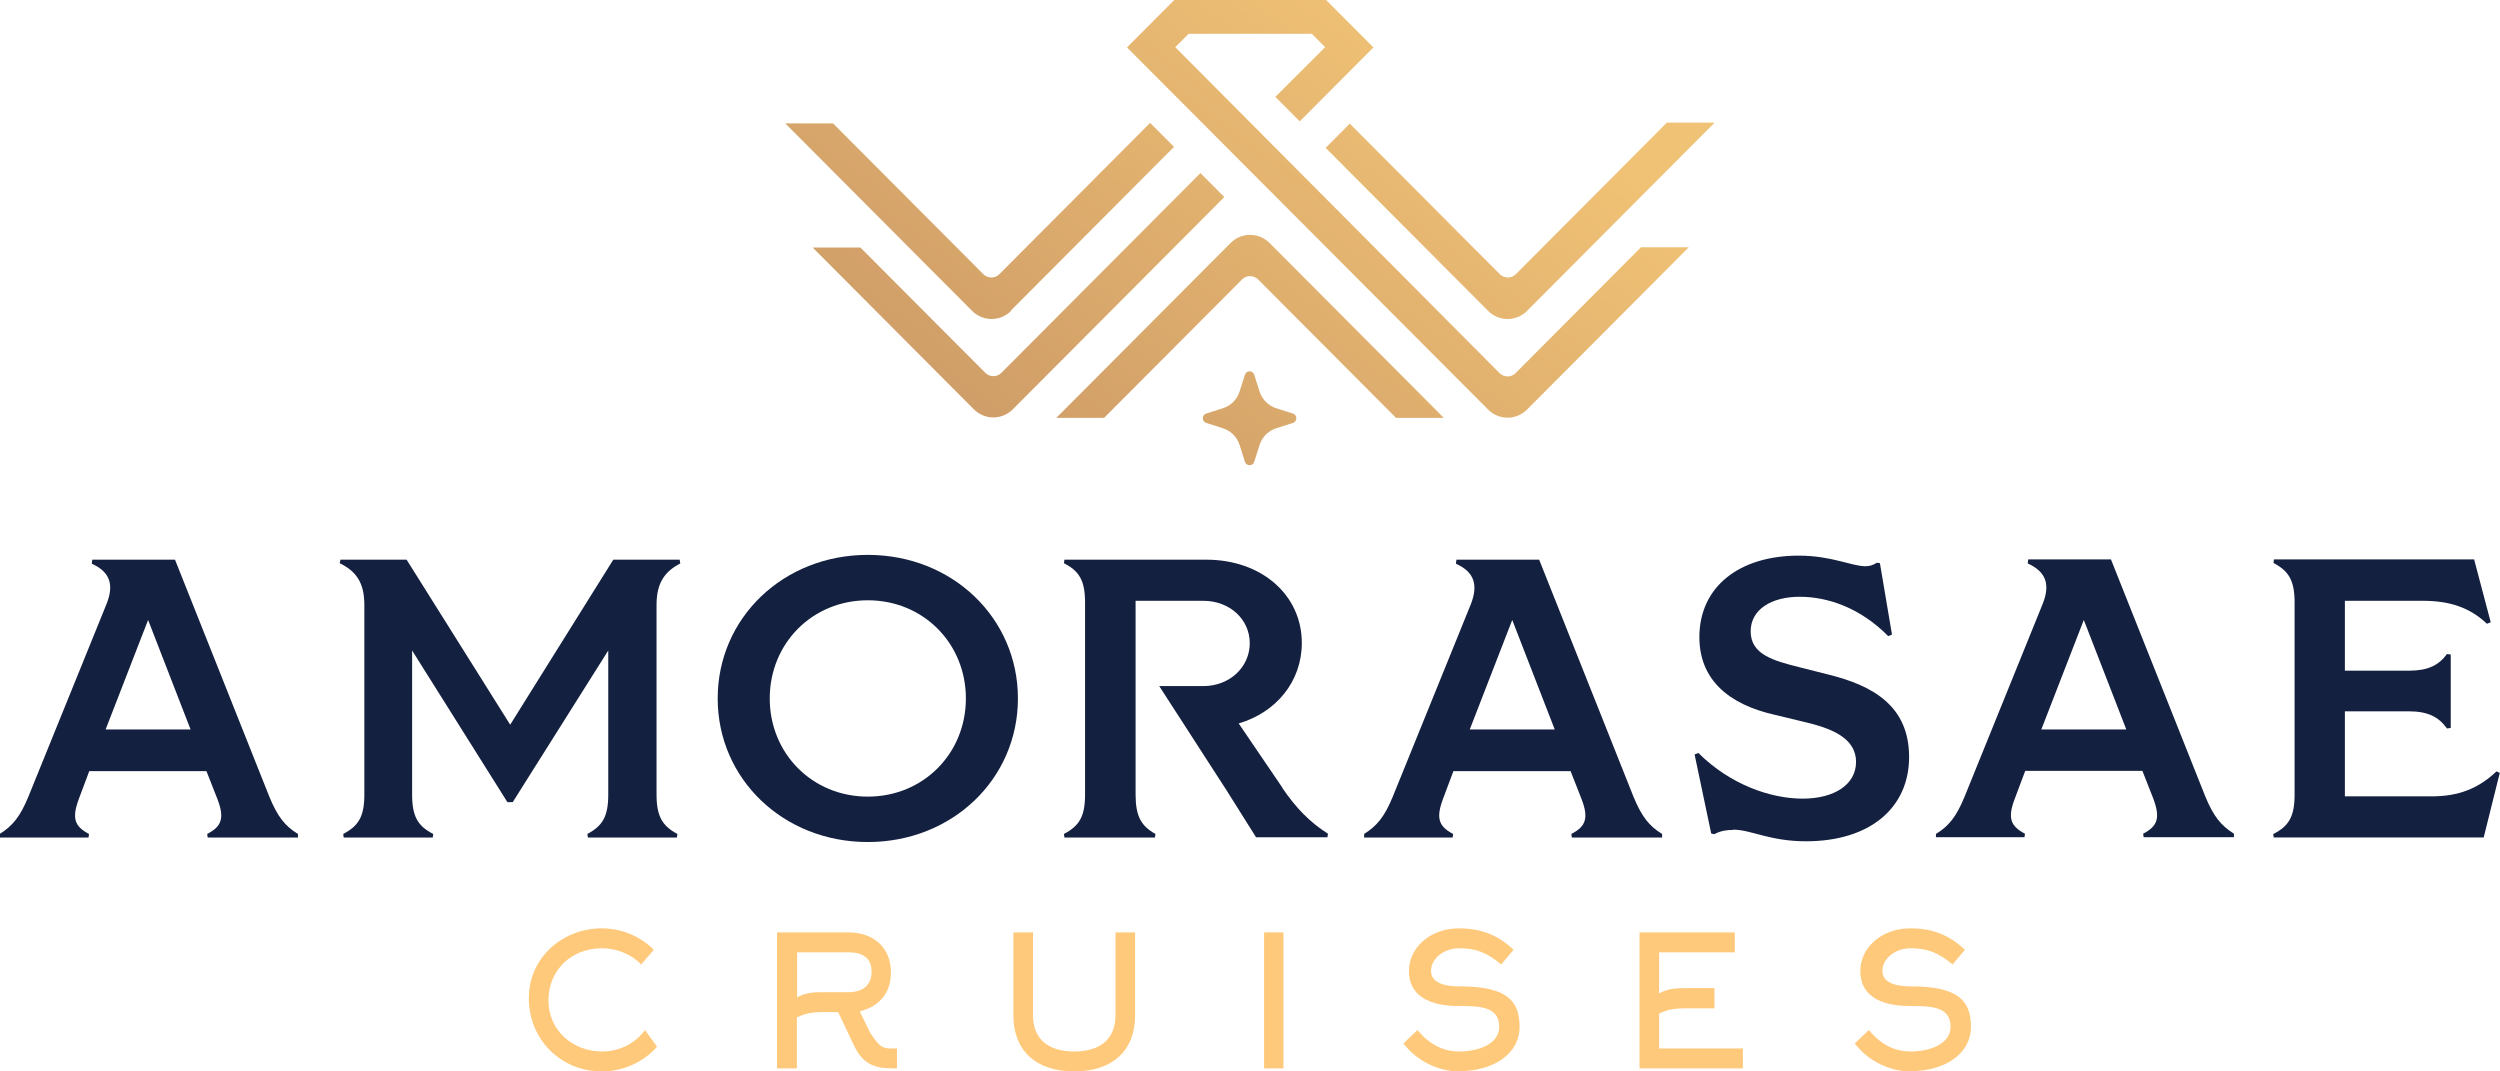 <svg width="224" height="96" viewBox="0 0 224 96" fill="none" xmlns="http://www.w3.org/2000/svg">
<g clip-path="url(#clip0_2168_31810)">
<path d="M110.261 21.772L94.647 37.441H98.928L111.298 25.028C111.681 24.643 112.311 24.643 112.717 25.028L125.086 37.441H129.367L113.753 21.772C112.785 20.8 111.23 20.8 110.261 21.772ZM90.569 27.831L105.192 13.158L103.051 11.01L89.533 24.576C89.15 24.96 88.519 24.96 88.114 24.576L74.64 11.055H70.359L87.1 27.854C88.069 28.826 89.623 28.826 90.592 27.854L90.569 27.831ZM107.558 15.509L89.713 33.416C89.33 33.8 88.699 33.8 88.294 33.416L77.096 22.179H72.815L87.257 36.672C88.226 37.644 89.781 37.644 90.75 36.672L109.698 17.657L107.558 15.509ZM118.778 13.248L133.333 27.854C134.301 28.826 135.856 28.826 136.825 27.854L153.633 10.987H149.352L135.811 24.576C135.428 24.96 134.797 24.96 134.392 24.576L120.941 11.078L118.8 13.226L118.778 13.248ZM135.788 33.439C135.405 33.823 134.775 33.823 134.369 33.439L105.304 4.227L106.499 3.029H117.539L118.733 4.227L114.272 8.681L116.457 10.874L123.059 4.25L118.8 -0.023H105.237L100.979 4.25L133.333 36.694C134.301 37.667 135.856 37.667 136.825 36.694L151.312 22.157H147.031L135.788 33.439ZM115.849 37.056L114.362 36.581C113.641 36.355 113.078 35.79 112.852 35.066L112.379 33.574C112.244 33.167 111.681 33.167 111.545 33.574L111.072 35.066C110.847 35.79 110.284 36.355 109.563 36.581L108.076 37.056C107.67 37.192 107.67 37.757 108.076 37.893L109.563 38.367C110.284 38.594 110.847 39.159 111.072 39.882L111.545 41.375C111.681 41.782 112.244 41.782 112.379 41.375L112.852 39.882C113.078 39.159 113.641 38.594 114.362 38.367L115.849 37.893C116.254 37.757 116.254 37.192 115.849 37.056Z" fill="url(#paint0_linear_2168_31810)"/>
<path d="M57.477 86.436C56.598 85.531 55.314 84.966 53.917 84.966C51.213 84.966 49.14 86.91 49.14 89.646C49.14 92.382 51.393 94.213 53.939 94.213C55.516 94.213 56.913 93.49 57.792 92.291L58.873 93.784C57.657 95.163 55.854 95.999 53.917 95.999C50.244 95.999 47.383 93.128 47.383 89.442C47.383 85.757 50.447 83.18 53.917 83.18C55.742 83.18 57.409 83.926 58.581 85.102L57.431 86.436H57.477Z" fill="#FFC97B"/>
<path d="M75.118 90.686H73.699C72.91 90.686 72.144 90.776 71.4 91.161V95.728H69.621V83.541H75.997C78.205 83.541 79.827 84.83 79.827 87.136C79.827 88.99 78.791 90.166 77.033 90.618L77.98 92.563C78.746 93.693 79.016 93.942 79.805 93.942H80.368V95.728C78.948 95.728 77.529 95.728 76.583 93.806L75.096 90.686H75.118ZM71.4 89.375C72.144 88.945 72.888 88.9 73.699 88.9H76.019C77.236 88.9 78.092 88.335 78.092 87.046C78.092 85.757 77.191 85.328 76.019 85.328H71.423V89.375H71.4Z" fill="#FFC97B"/>
<path d="M90.799 90.98V83.541H92.557V90.98C92.557 93.06 93.886 94.213 96.252 94.213C98.618 94.213 99.947 93.06 99.947 90.98V83.541H101.704V90.98C101.704 94.145 99.677 95.999 96.252 95.999C92.827 95.999 90.799 94.145 90.799 90.98Z" fill="#FFC97B"/>
<path d="M113.263 95.728V83.541H114.997V95.728H113.263Z" fill="#FFC97B"/>
<path d="M130.746 95.999C128.899 95.999 126.961 95.095 125.745 93.49L127.006 92.291C127.637 93.06 128.831 94.213 130.724 94.213C132.504 94.213 134.329 93.535 134.329 91.997C134.329 90.143 132.481 90.143 130.724 90.143C127.817 90.143 126.24 89.058 126.24 87.001C126.24 84.943 128.11 83.18 130.724 83.18C132.571 83.18 134.148 83.7 135.613 85.102L134.509 86.413C133.202 85.35 132.278 84.966 130.724 84.966C129.349 84.966 128.223 85.915 128.223 86.978C128.223 87.702 128.741 88.38 130.814 88.38C135.072 88.38 136.154 89.714 136.154 91.997C136.154 94.439 133.81 95.977 130.724 95.977L130.746 95.999Z" fill="#FFC97B"/>
<path d="M148.681 93.942H156.161V95.728H146.901V83.541H155.44V85.328H148.658V89.013C149.402 88.583 150.145 88.538 150.956 88.538H153.615V90.347H150.956C150.168 90.347 149.402 90.437 148.658 90.822V93.919L148.681 93.942Z" fill="#FFC97B"/>
<path d="M171.189 95.999C169.341 95.999 167.404 95.095 166.187 93.49L167.449 92.291C168.08 93.06 169.274 94.213 171.166 94.213C172.946 94.213 174.771 93.535 174.771 91.997C174.771 90.143 172.924 90.143 171.166 90.143C168.26 90.143 166.683 89.058 166.683 87.001C166.683 84.943 168.553 83.18 171.166 83.18C173.014 83.18 174.591 83.7 176.056 85.102L174.952 86.413C173.645 85.35 172.721 84.966 171.166 84.966C169.792 84.966 168.665 85.915 168.665 86.978C168.665 87.702 169.184 88.38 171.257 88.38C175.515 88.38 176.596 89.714 176.596 91.997C176.596 94.439 174.253 95.977 171.166 95.977L171.189 95.999Z" fill="#FFC97B"/>
<path d="M60.944 50.463L60.899 50.147H54.951L45.713 64.933L36.431 50.147H30.505L30.438 50.463C31.857 51.164 32.645 52.136 32.645 54.194V71.196C32.645 73.163 32.127 73.999 30.753 74.723L30.798 75.04H38.774L38.819 74.723C37.444 74.022 36.926 73.163 36.926 71.196V58.286L45.465 71.874H45.939L54.5 58.286V71.196C54.5 73.163 53.982 73.999 52.63 74.723L52.675 75.04H60.651L60.696 74.723C59.367 74.022 58.826 73.163 58.826 71.196V54.194C58.826 52.136 59.637 51.164 60.989 50.463H60.944Z" fill="#142040"/>
<path d="M24.13 71.377L15.68 50.147H8.268L8.223 50.508C9.868 51.254 10.228 52.385 9.552 54.103L2.545 71.377C1.802 73.186 1.126 73.999 -0.023 74.723V75.04H7.93L7.975 74.723C6.668 74.045 6.42 73.299 7.074 71.558L7.997 69.093H18.497L19.466 71.558C20.142 73.299 19.871 74.045 18.564 74.723L18.609 75.04H26.698V74.723C25.549 74.022 24.873 73.186 24.13 71.377ZM9.462 65.363L13.27 55.55L17.077 65.363H9.485H9.462Z" fill="#142040"/>
<path d="M146.357 71.377L137.908 50.147H130.495L130.45 50.508C132.095 51.254 132.455 52.385 131.802 54.103L124.795 71.377C124.052 73.186 123.376 73.999 122.227 74.723V75.04H130.157L130.202 74.723C128.896 74.045 128.648 73.299 129.301 71.558L130.225 69.093H140.724L141.693 71.558C142.369 73.299 142.099 74.045 140.792 74.723L140.837 75.04H148.925V74.723C147.776 74.022 147.1 73.186 146.357 71.377ZM131.689 65.363L135.497 55.55L139.305 65.363H131.712H131.689Z" fill="#142040"/>
<path d="M77.755 49.717C70.185 49.717 64.305 55.369 64.305 62.582C64.305 69.794 70.185 75.446 77.755 75.446C85.326 75.446 91.206 69.794 91.206 62.582C91.206 55.369 85.326 49.717 77.755 49.717ZM77.755 71.377C72.776 71.377 68.969 67.51 68.969 62.582C68.969 57.653 72.776 53.786 77.755 53.786C82.735 53.786 86.543 57.653 86.543 62.582C86.543 67.51 82.735 71.377 77.755 71.377Z" fill="#142040"/>
<path d="M114.907 70.585L110.987 64.82C114.367 63.825 116.642 61.044 116.642 57.608C116.642 53.312 113.037 50.147 108.08 50.147H95.373L95.328 50.463C96.703 51.164 97.221 52.023 97.221 53.99V71.196C97.221 73.163 96.703 73.999 95.328 74.723L95.373 75.04H103.484L103.529 74.723C102.268 74.022 101.749 73.163 101.749 71.196V53.832H107.81C110.198 53.832 111.978 55.505 111.978 57.63C111.978 59.755 110.198 61.474 107.81 61.474H103.867L106.278 65.204L107.269 66.742L109.928 70.857L112.542 75.017H118.94L118.985 74.7C117.341 73.66 116.124 72.394 114.885 70.585H114.907Z" fill="#142040"/>
<path d="M155.261 74.362C154.742 74.362 154.179 74.43 153.593 74.746L153.323 74.678L151.836 67.602L152.174 67.466C155.035 70.315 158.663 71.558 161.524 71.558C164.386 71.558 166.301 70.269 166.301 68.28C166.301 66.064 164.003 65.228 161.569 64.662L159.046 64.052C154.878 63.125 152.264 60.886 152.264 57.088C152.264 52.566 155.846 49.785 161.164 49.785C164.115 49.785 165.895 50.735 167.157 50.735C167.54 50.735 167.855 50.622 168.171 50.418L168.441 50.463L169.523 56.862L169.185 56.998C166.684 54.465 163.777 53.471 161.254 53.471C158.73 53.471 156.86 54.601 156.86 56.568C156.86 58.626 158.843 59.191 161.299 59.801L163.8 60.434C167.855 61.429 171.055 63.283 171.055 67.828C171.055 72.372 167.562 75.379 161.817 75.379C158.55 75.379 156.905 74.339 155.306 74.339L155.261 74.362Z" fill="#142040"/>
<path d="M173.461 74.722C174.61 74.021 175.286 73.185 176.029 71.376L183.036 54.08C183.712 52.361 183.329 51.231 181.685 50.485L181.73 50.123H189.142L197.591 71.353C198.335 73.162 199.011 73.976 200.16 74.7V75.016H192.071L192.026 74.7C193.333 74.021 193.581 73.275 192.927 71.534L191.959 69.07H181.459L180.536 71.534C179.86 73.275 180.13 74.021 181.437 74.7L181.392 75.016H173.461V74.7V74.722ZM190.517 65.362L186.709 55.549L182.901 65.362H190.494H190.517Z" fill="#142040"/>
<path d="M203.702 74.722C205.077 74.021 205.595 73.162 205.595 71.195V53.967C205.595 52.022 205.077 51.163 203.702 50.44L203.747 50.123H221.682L223.169 55.753L222.831 55.889C221.299 54.441 219.519 53.831 217.063 53.831H210.101V60.094H215.824C217.536 60.094 218.505 59.619 219.248 58.602L219.586 58.647V65.226L219.248 65.271C218.505 64.231 217.536 63.734 215.824 63.734H210.101V71.353H217.874C220.262 71.353 222.042 70.675 223.687 69.115L223.98 69.251L222.538 75.039H203.725L203.68 74.722H203.702Z" fill="#142040"/>
</g>
<defs>
<linearGradient id="paint0_linear_2168_31810" x1="72.996" y1="68.348" x2="123.852" y2="-0.736" gradientUnits="userSpaceOnUse">
<stop stop-color="#BA8660"/>
<stop offset="0.27" stop-color="#C99665"/>
<stop offset="1" stop-color="#F0C275"/>
</linearGradient>
<clipPath id="clip0_2168_31810">
<rect width="224" height="96" fill="white"/>
</clipPath>
</defs>
</svg>

